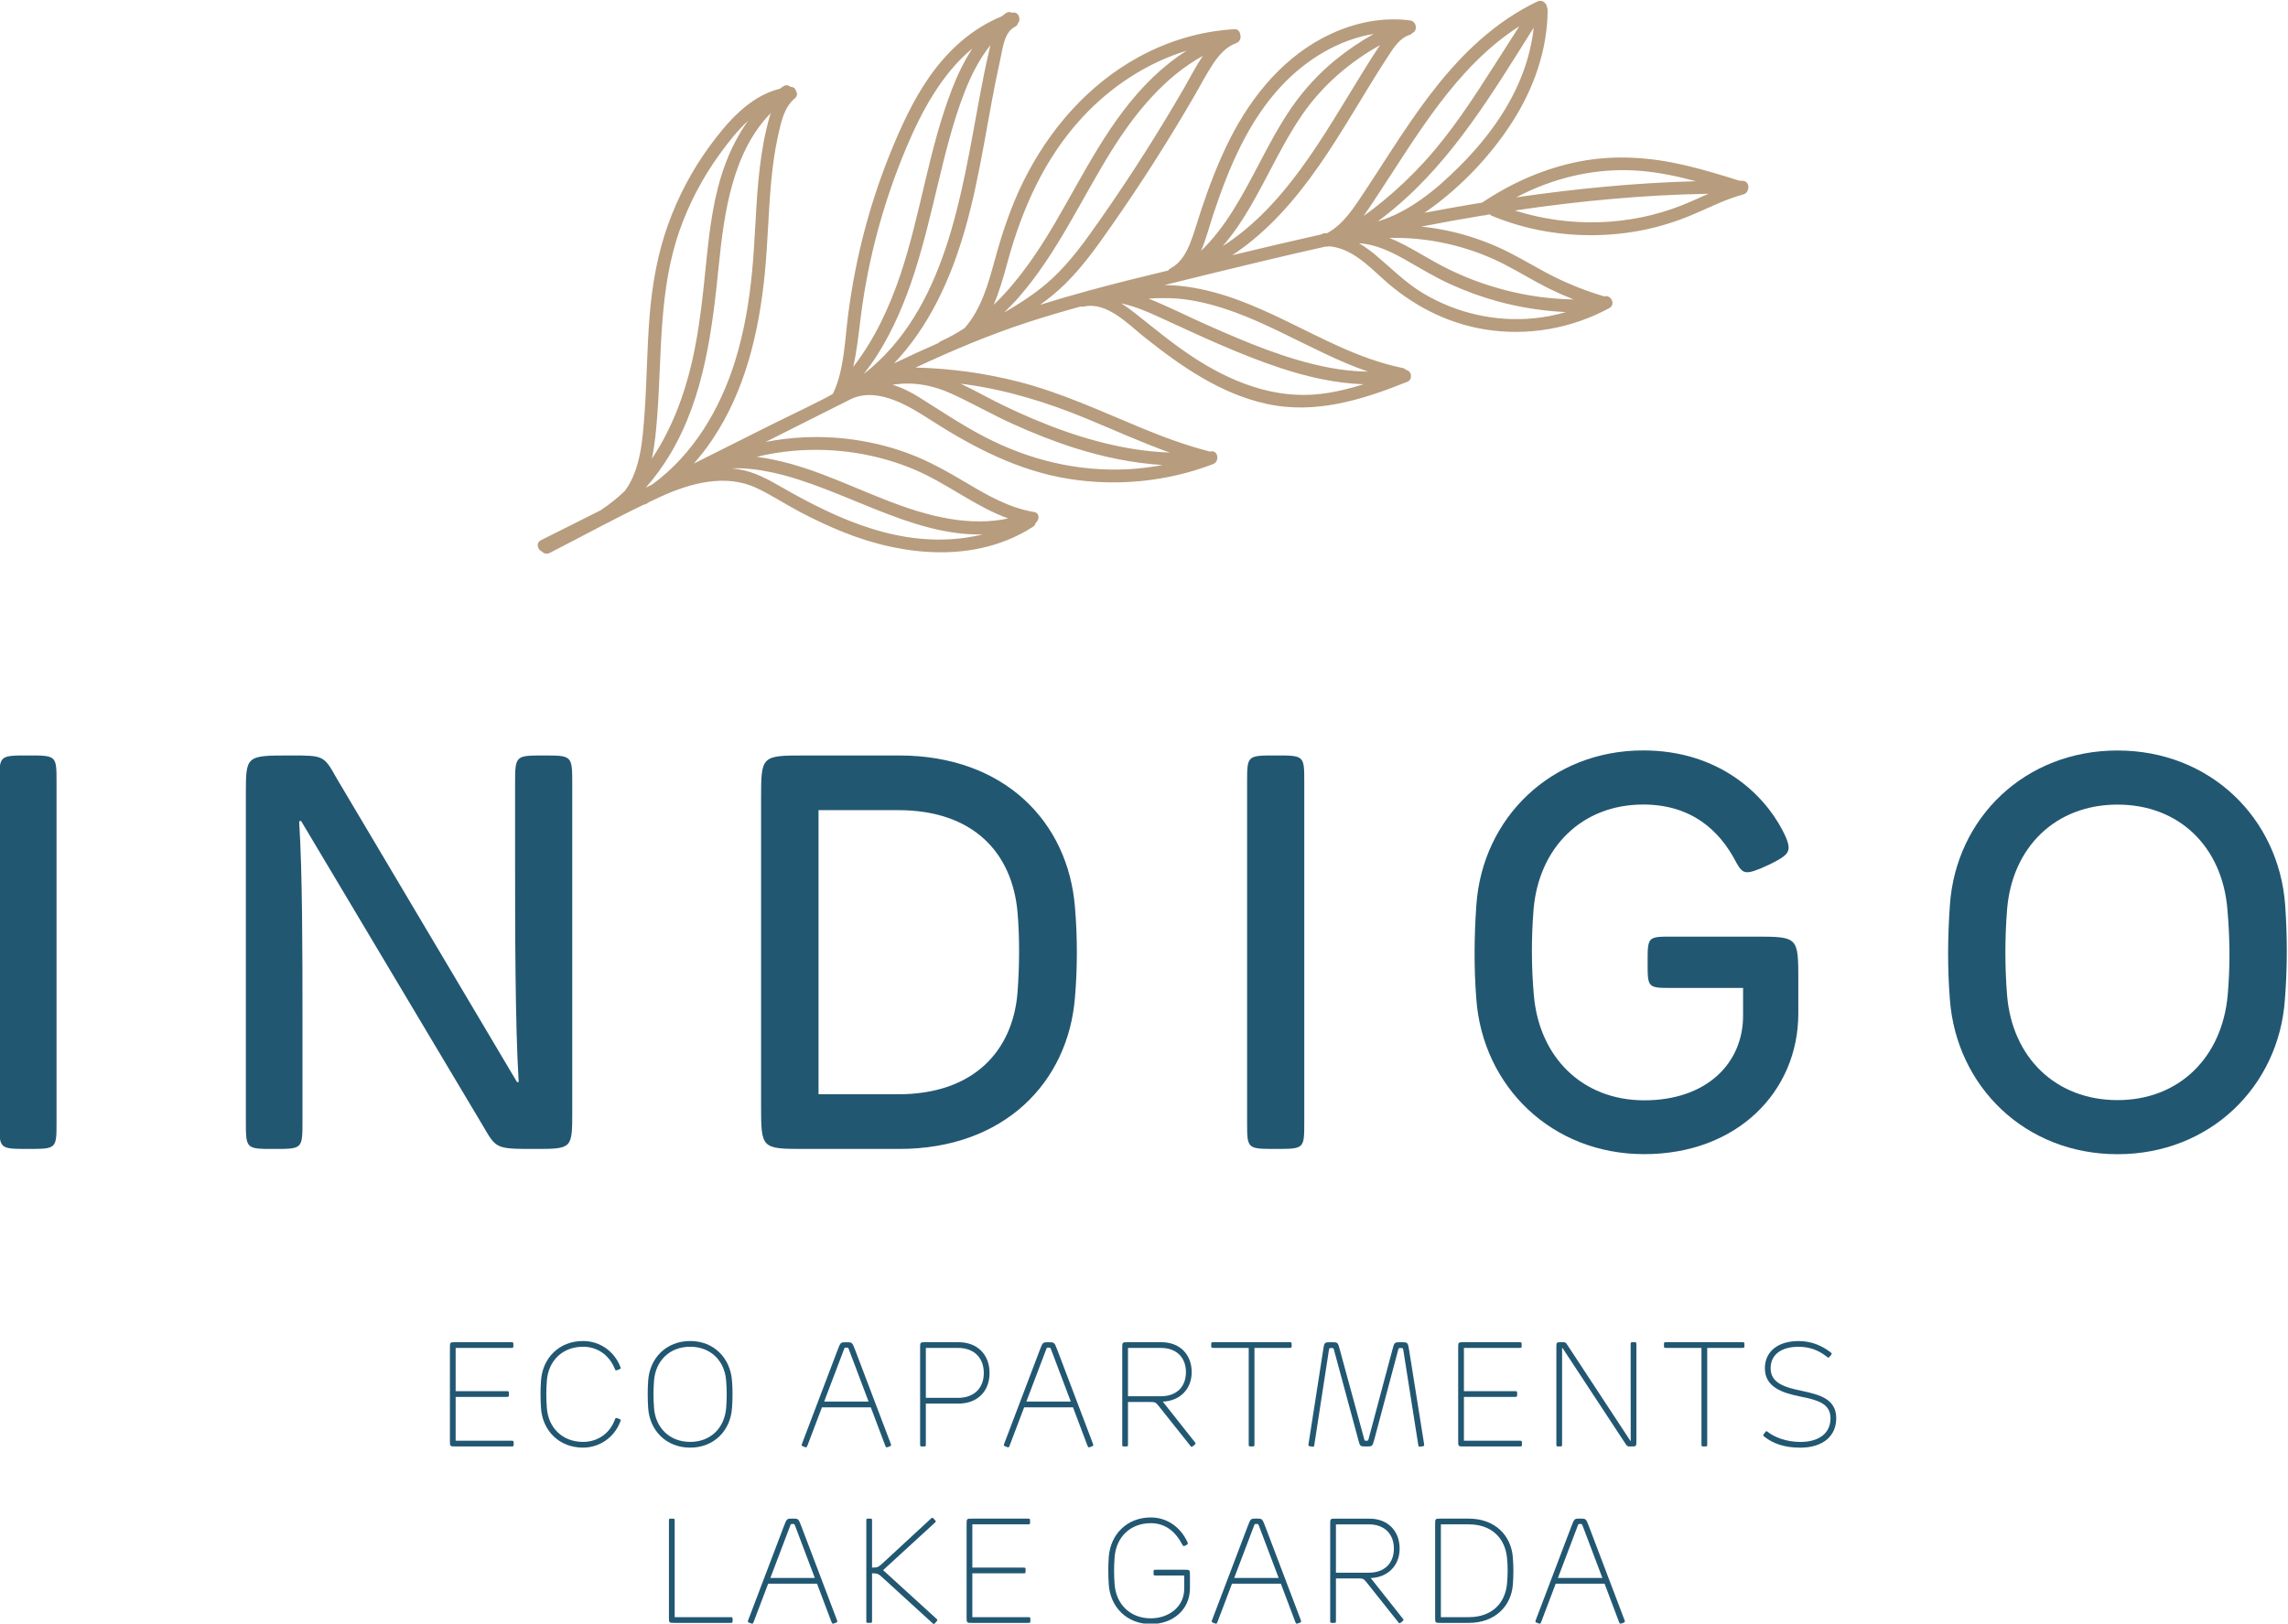 <svg width="360.66" height="256" version="1.1" viewBox="0 0 360.66 256" xml:space="preserve" xmlns="http://www.w3.org/2000/svg"><defs><clipPath id="clipPath18"><path d="M 0,595.276 H 841.89 V 0 H 0 Z"/></clipPath></defs><g transform="matrix(1.333 0 0 -1.333 -379.94 528.24)"><g clip-path="url(#clipPath18)"><g transform="translate(284.95 263.56)"><path d="m0 0v40.174c0 3.183 0 3.183 3.381 3.183s3.381 0 3.381-3.183v-40.174c0-3.184 0-3.184-3.381-3.184s-3.381 0-3.381 3.184" fill="#225772"/></g><g transform="translate(314.1 263.69)"><path d="m0 0v38.631c0 4.595 0 4.595 5.284 4.595 3.939 0 3.939 0 5.448-2.692l21.334-35.939h0.198c-0.427 6.827-0.427 18.511-0.427 26.586v8.566c0 3.479 0 3.479 3.381 3.479 3.38 0 3.38 0 3.38-3.479v-38.599c0-4.463 0-4.463-4.464-4.463-4.562 0-4.53 0.033-6.072 2.691l-21.531 36.104-0.229-0.033c0.393-6.171 0.393-15.82 0.393-23.205v-12.242c0-3.315 0-3.315-3.347-3.315-3.348 0-3.348 0-3.348 3.315" fill="#225772"/></g><g transform="translate(391.24 266.84)"><path d="m0 0c8.895 0 13.555 5.088 14.113 12.046 0.23 3.118 0.262 6.4 0 9.485-0.624 7.024-5.218 12.078-14.113 12.078h-9.42v-33.609zm-16.214-1.247v36.103c0 5.219 0 5.219 5.218 5.219h11.127c12.406 0 19.988-7.844 20.776-17.986 0.295-3.479 0.295-7.122 0-10.601-0.788-10.077-8.37-17.954-20.776-17.954h-11.127c-5.218 0-5.218 0-5.218 5.219" fill="#225772"/></g><g transform="translate(432.5 263.56)"><path d="m0 0v40.174c0 3.183 0 3.183 3.38 3.183 3.381 0 3.381 0 3.381-3.183v-40.174c0-3.184 0-3.184-3.381-3.184-3.38 0-3.38 0-3.38 3.184" fill="#225772"/></g><g transform="translate(459.61 278.04)"><path d="m0 0c-0.296 3.774-0.263 7.418 0 11.192 0.722 10.339 8.895 18.282 19.726 18.282 8.861 0 14.212-5.087 16.476-9.453 0.361-0.656 0.722-1.509 0.722-2.035 0-0.82-0.722-1.247-2.396-2.067-1.412-0.657-2.068-0.854-2.495-0.854-0.557 0-0.852 0.361-1.279 1.117-2.003 3.905-5.383 6.891-11.028 6.891-7.189 0-12.341-5.021-12.965-12.438-0.263-3.381-0.263-6.697 0.033-10.077 0.623-7.385 5.743-12.472 13.062-12.472 7.32 0 11.685 4.332 11.685 10.011v3.282h-8.369c-2.921 0-2.921 0-2.921 3.019 0 3.052 0 3.052 2.921 3.052h9.682c5.218 0 5.218 0 5.218-5.218v-3.873c0-9.223-7.22-16.64-18.216-16.64-10.961 0-19.069 8.008-19.856 18.281" fill="#225772"/></g><g transform="translate(535.43 266.15)"><path d="m0 0c7.286 0 12.373 5.055 13.03 12.439 0.295 3.415 0.262 6.664-0.033 10.078-0.591 7.45-5.711 12.438-12.997 12.438-7.319 0-12.473-5.021-13.063-12.438-0.263-3.381-0.263-6.697 0-10.078 0.59-7.384 5.744-12.439 13.063-12.439m-19.824 11.882c-0.296 3.774-0.263 7.418 0 11.192 0.721 10.339 8.894 18.281 19.824 18.281s19.069-7.975 19.824-18.281c0.263-3.742 0.263-7.418-0.033-11.192-0.722-10.274-8.861-18.281-19.791-18.281s-19.037 8.007-19.824 18.281" fill="#225772"/></g><g transform="translate(338.23 225.86)"><path d="m0 0v10.976c0 0.678 0 0.678 0.679 0.678h6.47c0.357 0 0.357 0 0.357-0.347 0-0.331 0-0.331-0.357-0.331h-6.47v-5.115h5.949c0.348 0 0.348 0 0.348-0.33 0-0.347 0-0.347-0.348-0.347h-5.949v-5.184h6.514c0.348 0 0.348 0 0.348-0.349 0-0.33 0-0.33-0.348-0.33h-6.514c-0.679 0-0.679 0-0.679 0.679" fill="#225772"/></g><g transform="translate(349 229.73)"><path d="m0 0c-0.069 1.096-0.078 2.131 0 3.235 0.183 2.679 2.148 4.689 4.966 4.689 1.94 0 3.653-1.149 4.401-3.01 0.035-0.087 0.061-0.147 0.061-0.2 0-0.069-0.061-0.096-0.252-0.174-0.174-0.069-0.252-0.096-0.305-0.096-0.043 0-0.078 0.027-0.139 0.183-0.678 1.67-2.087 2.618-3.757 2.618-2.435 0-4.096-1.652-4.28-4.001-0.087-1.113-0.087-2.148 0-3.262 0.184-2.331 1.845-3.992 4.28-3.992 1.67 0 3.14 0.94 3.766 2.645 0.061 0.174 0.096 0.191 0.139 0.191 0.044 0 0.14-0.026 0.253-0.07 0.243-0.096 0.295-0.121 0.295-0.192 0-0.051-0.034-0.138-0.07-0.225-0.721-1.853-2.452-3.027-4.392-3.027-2.818 0-4.792 2.009-4.966 4.688" fill="#225772"/></g><g transform="translate(366.64 225.72)"><path d="m0 0c2.418 0 4.054 1.644 4.254 3.992 0.096 1.122 0.087 2.149 0 3.262-0.183 2.357-1.836 4.001-4.254 4.001-2.426 0-4.087-1.652-4.271-4.001-0.086-1.113-0.086-2.149 0-3.262 0.184-2.331 1.845-3.992 4.271-3.992m-4.966 4.01c-0.069 1.095-0.078 2.131 0 3.235 0.183 2.679 2.149 4.689 4.966 4.689 2.81 0 4.74-2.01 4.949-4.689 0.087-1.113 0.078-2.131 0-3.235-0.182-2.688-2.139-4.689-4.949-4.689-2.817 0-4.792 2.01-4.966 4.689" fill="#225772"/></g><g transform="translate(387.74 230.49)"><path d="m0 0-2.331 6.166c-0.087 0.218-0.087 0.218-0.296 0.218s-0.209 0-0.287-0.218l-2.34-6.166zm-7.672-5.332c-0.19 0.069-0.243 0.113-0.243 0.183 0 0.044 9e-3 0.078 0.104 0.331l4.149 10.923c0.349 0.914 0.349 0.914 1.035 0.914 0.688 0 0.688 0 1.044-0.931l4.14-10.906c0.095-0.253 0.104-0.287 0.104-0.331 0-0.07-0.052-0.114-0.243-0.183-0.157-0.061-0.244-0.078-0.278-0.078-0.078 0-0.114 0.044-0.192 0.261l-1.687 4.47h-5.776l-1.695-4.47c-0.088-0.226-0.104-0.261-0.191-0.261-0.036 0-0.114 0.017-0.271 0.078" fill="#225772"/></g><g transform="translate(398.32 230.93)"><path d="m0 0c1.913 0 3.044 1.165 3.044 2.939 0 1.784-1.131 2.966-3.044 2.966h-3.81v-5.905zm-4.488-5.471v11.376c0 0.679 0 0.679 0.678 0.679h3.853c2.235 0 3.68-1.452 3.68-3.645 0-2.182-1.445-3.618-3.68-3.618h-3.853v-4.792c0-0.278 0-0.278-0.338-0.278-0.34 0-0.34 0-0.34 0.278" fill="#225772"/></g><g transform="translate(411.65 230.49)"><path d="m0 0-2.331 6.166c-0.087 0.218-0.087 0.218-0.296 0.218s-0.209 0-0.287-0.218l-2.34-6.166zm-7.672-5.332c-0.19 0.069-0.243 0.113-0.243 0.183 0 0.044 9e-3 0.078 0.104 0.331l4.149 10.923c0.349 0.914 0.349 0.914 1.035 0.914 0.688 0 0.688 0 1.044-0.931l4.14-10.906c0.095-0.253 0.104-0.287 0.104-0.331 0-0.07-0.052-0.114-0.243-0.183-0.157-0.061-0.244-0.078-0.278-0.078-0.078 0-0.114 0.044-0.192 0.261l-1.687 4.47h-5.776l-1.695-4.47c-0.088-0.226-0.104-0.261-0.191-0.261-0.036 0-0.114 0.017-0.271 0.078" fill="#225772"/></g><g transform="translate(422.32 231.12)"><path d="m0 0c1.835 0 2.948 1.122 2.948 2.844 0 1.731-1.113 2.87-2.948 2.87h-3.905v-5.714zm3.47-5.862-3.748 4.714c-0.366 0.452-0.418 0.469-1.096 0.469h-2.531v-4.983c0-0.278 0-0.278-0.339-0.278-0.34 0-0.34 0-0.34 0.278v11.376c0 0.679 0 0.679 0.679 0.679h3.948c2.166 0 3.584-1.427 3.584-3.549 0-2.061-1.462-3.409-3.418-3.479l3.783-4.784c0.061-0.078 0.096-0.121 0.096-0.174 0-0.034-0.035-0.087-0.218-0.234-0.139-0.113-0.209-0.157-0.252-0.157-0.053 0-0.096 0.052-0.148 0.122" fill="#225772"/></g><g transform="translate(432.69 225.46)"><path d="m0 0v11.376h-4.07c-0.366 0-0.366 0-0.366 0.349 0 0.33 0 0.33 0.366 0.33h8.775c0.374 0 0.374 0 0.374-0.33 0-0.349 0-0.349-0.374-0.349h-4.026v-11.376c0-0.278 0-0.278-0.34-0.278-0.339 0-0.339 0-0.339 0.278" fill="#225772"/></g><g transform="translate(440.08 225.18)"><path d="m0 0c-0.278 0.035-0.33 0.052-0.33 0.165 0 0.026 0.017 0.14 0.034 0.261l1.714 11.003c0.139 0.904 0.139 0.904 0.956 0.904 0.766 0 0.766 0 0.992-0.817l2.897-10.629c0.051-0.2 0.06-0.208 0.252-0.208 0.2 0 0.217 0 0.269 0.2l2.835 10.628c0.218 0.817 0.227 0.826 0.966 0.826 0.835 0 0.844 0 0.991-0.913l1.748-10.968c0.027-0.156 0.035-0.252 0.035-0.287 0-0.113-0.043-0.121-0.321-0.165-0.175-0.026-0.209-0.026-0.244-0.026-0.078 0-0.113 0.061-0.13 0.182l-1.766 11.211c-0.044 0.279-0.052 0.279-0.313 0.279-0.235 0-0.243 0-0.314-0.27l-2.808-10.55c-0.227-0.826-0.235-0.826-0.948-0.826-0.731 0-0.74 0-0.957 0.826l-2.853 10.559c-0.069 0.261-0.069 0.261-0.322 0.261-0.252 0-0.252 0-0.295-0.287l-1.723-11.185c-0.026-0.139-0.035-0.2-0.138-0.2-0.053 0-0.201 0.017-0.227 0.026" fill="#225772"/></g><g transform="translate(457.46 225.86)"><path d="m0 0v10.976c0 0.678 0 0.678 0.679 0.678h6.47c0.357 0 0.357 0 0.357-0.347 0-0.331 0-0.331-0.357-0.331h-6.47v-5.115h5.949c0.348 0 0.348 0 0.348-0.33 0-0.347 0-0.347-0.348-0.347h-5.949v-5.184h6.514c0.348 0 0.348 0 0.348-0.349 0-0.33 0-0.33-0.348-0.33h-6.514c-0.679 0-0.679 0-0.679 0.679" fill="#225772"/></g><g transform="translate(469.07 225.53)"><path d="m0 0v11.324c0 0.661 0 0.661 0.635 0.661 0.453 0 0.453 0 0.714-0.4l7.41-11.28h0.034c-8e-3 2.879-8e-3 5.949-8e-3 8.924v2.409c0 0.347 0 0.347 0.33 0.347 0.348 0 0.348 0 0.348-0.347v-11.325c0-0.661 0-0.661-0.626-0.661-0.461 0-0.461 0-0.722 0.41l-7.393 11.245h-0.043v-11.307c0-0.348 0-0.348-0.348-0.348-0.331 0-0.331 0-0.331 0.348" fill="#225772"/></g><g transform="translate(486.23 225.46)"><path d="m0 0v11.376h-4.07c-0.366 0-0.366 0-0.366 0.349 0 0.33 0 0.33 0.366 0.33h8.775c0.374 0 0.374 0 0.374-0.33 0-0.349 0-0.349-0.374-0.349h-4.026v-11.376c0-0.278 0-0.278-0.34-0.278-0.339 0-0.339 0-0.339 0.278" fill="#225772"/></g><g transform="translate(493.73 226.29)"><path d="m0 0c-0.156 0.122-0.2 0.156-0.2 0.209 0 0.025 9e-3 0.078 0.147 0.252 0.149 0.191 0.192 0.235 0.244 0.235 0.035 0 0.096-0.044 0.201-0.122 0.695-0.548 2.104-1.148 3.783-1.148 2.226 0 3.583 1.017 3.583 2.801 0 1.765-1.557 2.166-3.592 2.574-2.148 0.435-4.166 1.122-4.166 3.34 0 1.974 1.539 3.218 3.983 3.218 1.557 0 2.748-0.556 3.741-1.296 0.069-0.052 0.173-0.13 0.173-0.191 0-0.087-0.043-0.131-0.165-0.278-0.13-0.166-0.183-0.192-0.235-0.192-0.069 0-0.131 0.07-0.278 0.183-0.887 0.686-1.94 1.096-3.236 1.096-1.983 0-3.304-0.879-3.304-2.54 0-1.766 1.695-2.261 3.634-2.662 2.253-0.469 4.124-1.017 4.124-3.252 0-2.096-1.557-3.48-4.262-3.48-1.888 0-3.21 0.505-4.175 1.253" fill="#225772"/></g><g transform="translate(364.13 204.99)"><path d="m0 0v11.376c0 0.278 0 0.278 0.34 0.278 0.339 0 0.339 0 0.339-0.278v-11.376h6.488c0.365 0 0.365 0 0.365-0.331 0-0.348 0-0.348-0.374-0.348h-6.479c-0.679 0-0.679 0-0.679 0.679" fill="#225772"/></g><g transform="translate(381.38 209.63)"><path d="m0 0-2.331 6.166c-0.087 0.218-0.087 0.218-0.296 0.218s-0.209 0-0.287-0.218l-2.34-6.166zm-7.672-5.332c-0.19 0.069-0.243 0.113-0.243 0.183 0 0.044 9e-3 0.078 0.104 0.331l4.149 10.923c0.349 0.914 0.349 0.914 1.035 0.914 0.688 0 0.688 0 1.044-0.931l4.14-10.906c0.095-0.253 0.104-0.287 0.104-0.331 0-0.07-0.052-0.114-0.243-0.183-0.157-0.061-0.244-0.078-0.278-0.078-0.078 0-0.114 0.044-0.192 0.261l-1.687 4.47h-5.776l-1.695-4.47c-0.088-0.226-0.104-0.261-0.191-0.261-0.036 0-0.114 0.017-0.271 0.078" fill="#225772"/></g><g transform="translate(395.23 204.34)"><path d="m0 0-5.915 5.4c-0.426 0.392-0.573 0.436-1.165 0.436v-5.584c0-0.278 0-0.278-0.339-0.278-0.34 0-0.34 0-0.34 0.278v11.776c0 0.279 0 0.279 0.34 0.279 0.339 0 0.339 0 0.339-0.279v-5.514c0.592 0 0.704 0.017 1.174 0.444l5.758 5.322c0.086 0.087 0.139 0.131 0.182 0.131 0.07 0 0.131-0.069 0.253-0.2 0.13-0.139 0.165-0.183 0.165-0.243 0-0.053-0.035-0.078-0.157-0.192l-6.07-5.566 6.253-5.697c0.122-0.114 0.166-0.148 0.166-0.209 0-0.034-0.044-0.104-0.174-0.252-0.114-0.122-0.183-0.209-0.244-0.209-0.052 0-0.139 0.07-0.226 0.157" fill="#225772"/></g><g transform="translate(399.33 204.99)"><path d="m0 0v10.976c0 0.678 0 0.678 0.679 0.678h6.47c0.357 0 0.357 0 0.357-0.347 0-0.331 0-0.331-0.357-0.331h-6.47v-5.115h5.949c0.348 0 0.348 0 0.348-0.33 0-0.347 0-0.347-0.348-0.347h-5.949v-5.184h6.514c0.348 0 0.348 0 0.348-0.349 0-0.33 0-0.33-0.348-0.33h-6.514c-0.679 0-0.679 0-0.679 0.679" fill="#225772"/></g><g transform="translate(416.14 208.86)"><path d="m0 0c-0.069 1.096-0.078 2.131 0 3.235 0.191 2.679 2.148 4.689 4.966 4.689 1.931 0 3.531-1.149 4.332-2.905 0.043-0.096 0.052-0.123 0.052-0.174 0-0.071-0.061-0.131-0.244-0.227-0.13-0.069-0.209-0.078-0.235-0.078-0.069 0-0.112 0.052-0.199 0.218-0.81 1.53-2.01 2.487-3.706 2.487-2.426 0-4.087-1.652-4.271-4.001-0.087-1.113-0.087-2.148 0-3.262 0.184-2.331 1.845-3.992 4.271-3.992 2.088 0 3.958 1.331 3.958 3.497v1.566h-3.262c-0.365 0-0.365 0-0.365 0.339 0 0.347 0 0.347 0.365 0.347h3.262c0.678 0 0.678 0 0.678-0.677v-1.505c0-2.549-2.018-4.245-4.636-4.245-2.818 0-4.792 2.009-4.966 4.688" fill="#225772"/></g><g transform="translate(436.23 209.63)"><path d="m0 0-2.331 6.166c-0.087 0.218-0.087 0.218-0.296 0.218s-0.209 0-0.287-0.218l-2.34-6.166zm-7.672-5.332c-0.19 0.069-0.243 0.113-0.243 0.183 0 0.044 9e-3 0.078 0.104 0.331l4.149 10.923c0.349 0.914 0.349 0.914 1.035 0.914 0.688 0 0.688 0 1.044-0.931l4.14-10.906c0.095-0.253 0.104-0.287 0.104-0.331 0-0.07-0.052-0.114-0.243-0.183-0.157-0.061-0.244-0.078-0.278-0.078-0.078 0-0.114 0.044-0.192 0.261l-1.687 4.47h-5.776l-1.695-4.47c-0.088-0.226-0.104-0.261-0.191-0.261-0.036 0-0.114 0.017-0.271 0.078" fill="#225772"/></g><g transform="translate(446.91 210.25)"><path d="m0 0c1.835 0 2.948 1.122 2.948 2.844 0 1.731-1.113 2.87-2.948 2.87h-3.905v-5.714zm3.47-5.862-3.748 4.714c-0.366 0.452-0.418 0.469-1.096 0.469h-2.531v-4.983c0-0.278 0-0.278-0.339-0.278-0.34 0-0.34 0-0.34 0.278v11.376c0 0.679 0 0.679 0.679 0.679h3.948c2.166 0 3.584-1.427 3.584-3.549 0-2.061-1.462-3.409-3.418-3.479l3.783-4.784c0.061-0.078 0.096-0.121 0.096-0.174 0-0.034-0.035-0.087-0.218-0.234-0.139-0.113-0.209-0.157-0.252-0.157-0.053 0-0.096 0.052-0.148 0.122" fill="#225772"/></g><g transform="translate(458.71 204.99)"><path d="m0 0c2.767 0 4.314 1.679 4.523 3.948 0.096 1.027 0.105 2.053 0 3.079-0.226 2.262-1.756 3.949-4.523 3.949h-3.296v-10.976zm-3.975 0v10.976c0 0.678 0 0.678 0.679 0.678h3.296c3.157 0 5.001-2.035 5.21-4.54 0.096-1.122 0.087-2.139 9e-3 -3.253-0.183-2.505-2.062-4.54-5.219-4.54h-3.296c-0.679 0-0.679 0-0.679 0.679" fill="#225772"/></g><g transform="translate(474.51 209.63)"><path d="m0 0-2.331 6.166c-0.087 0.218-0.087 0.218-0.296 0.218s-0.209 0-0.287-0.218l-2.34-6.166zm-7.672-5.332c-0.19 0.069-0.243 0.113-0.243 0.183 0 0.044 9e-3 0.078 0.104 0.331l4.149 10.923c0.349 0.914 0.349 0.914 1.035 0.914 0.688 0 0.688 0 1.044-0.931l4.14-10.906c0.095-0.253 0.104-0.287 0.104-0.331 0-0.07-0.052-0.114-0.243-0.183-0.157-0.061-0.244-0.078-0.278-0.078-0.078 0-0.114 0.044-0.192 0.261l-1.687 4.47h-5.776l-1.695-4.47c-0.088-0.226-0.104-0.261-0.191-0.261-0.036 0-0.114 0.017-0.271 0.078" fill="#225772"/></g><g transform="translate(400.02 390.55)"><path d="m0 0c-0.978-1.485-1.758-3.114-2.408-4.786-2.757-7.099-3.694-14.752-6.105-21.96-1.289-3.851-3.073-7.693-5.586-10.925 0.458 1.993 0.654 4.059 0.915 6.089 0.871 6.793 2.688 13.47 5.339 19.782 1.802 4.29 4.205 8.813 7.845 11.8m-12.855-38.513c0.579 0.745 1.134 1.509 1.639 2.31 3.838 6.089 5.455 13.16 7.116 20.072 0.885 3.677 1.778 7.387 3.15 10.918 0.767 1.974 1.747 3.938 3.078 5.604-0.045-0.186-0.088-0.371-0.13-0.553-0.444-1.907-0.824-3.829-1.182-5.754-2.124-11.387-3.949-24.994-13.671-32.597m3.407-1.272c2.36 0.387 4.726-0.025 6.983-1.058 2.438-1.115 4.768-2.454 7.212-3.562 2.417-1.094 4.884-2.081 7.415-2.879 3.356-1.058 6.835-1.779 10.344-1.992-1.339-0.252-2.693-0.423-4.055-0.496-5.972-0.321-11.748 1.087-17.035 3.838-2.663 1.386-5.14 3.053-7.678 4.646-0.976 0.612-2.063 1.168-3.186 1.503m32.783-8.02c-1.476 0.054-2.947 0.202-4.405 0.441-5.343 0.878-10.47 2.816-15.328 5.164-1.667 0.806-3.296 1.748-4.985 2.535 0.16-0.02 0.321-0.033 0.481-0.055 4.971-0.67 9.733-2.144 14.36-4.053 3.286-1.356 6.53-2.838 9.877-4.032m-61.181-3.758c-0.262-0.132-0.524-0.263-0.786-0.395 1.123 1.274 2.124 2.659 2.985 4.128 3.972 6.773 4.892 14.654 5.668 22.318 0.624 6.163 1.636 13.295 6.136 17.866-0.224-0.655-0.39-1.333-0.542-1.988-0.46-1.982-0.737-4.005-0.927-6.029-0.334-3.553-0.398-7.125-0.738-10.678-0.343-3.587-0.939-7.159-2.006-10.607-1.759-5.682-4.945-11.084-9.79-14.615m11.318 43.008c-1.122-1.559-2.009-3.296-2.688-5.11-1.374-3.664-1.85-7.596-2.247-11.465-0.406-3.965-0.788-7.932-1.674-11.826-0.923-4.057-2.444-8.116-4.776-11.576 0.369 1.694 0.518 3.46 0.646 5.147 0.554 7.351 0.162 14.8 2.639 21.862 1.118 3.186 2.706 6.201 4.68 8.94 0.96 1.331 2.095 2.811 3.42 4.028m-1.185-41.215c-0.251 0.039-0.501 0.07-0.75 0.093 1.608 0.081 3.258-0.15 4.798-0.482 8.247-1.777 16.364-7.556 24.888-7.323-2.417-0.607-4.958-0.744-7.46-0.505-3.865 0.37-7.611 1.673-11.103 3.327-1.77 0.838-3.494 1.77-5.191 2.745-1.657 0.953-3.267 1.847-5.182 2.145m31.947-5.828c-2.242-0.485-4.597-0.431-6.855-0.057-5.369 0.889-10.218 3.443-15.268 5.331-2.471 0.925-5.007 1.677-7.63 2.015 1.427 0.346 2.879 0.586 4.335 0.712 4.947 0.428 9.997-0.339 14.557-2.318 3.734-1.62 7.031-4.308 10.861-5.683m13.361 25.441c1.505-0.311 2.969-0.928 4.348-1.559 4.771-2.183 9.535-4.456 14.526-6.102 3.175-1.047 6.465-1.787 9.788-1.905-1.649-0.52-3.328-0.933-5.045-1.141-5.542-0.673-10.776 1.462-15.315 4.477-2.348 1.559-4.498 3.361-6.71 5.1-0.505 0.398-1.037 0.786-1.592 1.13m29.192-8.076c-1.529 0.022-3.057 0.185-4.558 0.468-5.01 0.943-9.761 2.968-14.401 5.019-2.34 1.034-4.629 2.206-7.005 3.155 1.587 0.105 3.174 0.095 4.77-0.157 7.628-1.206 13.998-5.997 21.194-8.485m20.203 21.867c3.781 1.521 7.871 2.22 11.939 1.89 2.249-0.182 4.454-0.649 6.632-1.231-7.12-0.189-14.219-0.881-21.266-1.911 0.879 0.457 1.775 0.882 2.695 1.252m-2.851-2.804c7.585 1.123 15.23 1.85 22.896 1.979-1.03-0.455-2.052-0.93-3.099-1.348-6.285-2.505-13.372-2.67-19.797-0.631m-18.42-3.875c1.878-0.108 3.683-0.946 5.307-1.857 1.826-1.025 3.594-2.125 5.505-2.991 1.792-0.812 3.64-1.491 5.538-2.013 2.649-0.728 5.379-1.152 8.123-1.279-1.215-0.351-2.459-0.602-3.719-0.729-4.611-0.464-9.287 0.595-13.25 2.995-2.053 1.243-3.684 2.915-5.51 4.446-0.624 0.525-1.29 1.015-1.994 1.428m25.392-6.651c-1.355 0.03-2.708 0.125-4.053 0.308-4.015 0.544-7.959 1.8-11.549 3.677-2.051 1.073-4.06 2.428-6.203 3.298 0.788 0.013 1.576 6e-3 2.363-0.045 3.851-0.248 7.663-1.27 11.107-3.016 1.876-0.952 3.659-2.075 5.55-2.999 0.912-0.445 1.841-0.852 2.785-1.223m-23.183 9.228c0.651 0.483 1.286 0.989 1.905 1.505 7.025 5.854 11.72 13.768 16.542 21.425-0.193-1.765-0.609-3.498-1.221-5.175-1.561-4.277-4.33-8.006-7.525-11.206-2.756-2.759-5.94-5.407-9.701-6.549m16.739 23.089c-1.005-1.575-2.01-3.151-3.016-4.727-2.49-3.896-5.02-7.796-8.138-11.227-1.525-1.679-3.17-3.247-4.919-4.69-0.752-0.62-1.529-1.235-2.343-1.79 0.496 0.682 0.958 1.389 1.412 2.074 4.855 7.322 9.475 15.542 17.004 20.36m-35.065-26.006c0.675 0.792 1.308 1.623 1.895 2.492 2.826 4.188 4.665 8.953 7.541 13.11 2.366 3.421 5.56 6.162 9.172 8.178-0.779-1.132-1.501-2.307-2.223-3.476-4.532-7.34-8.999-15.56-16.385-20.304m13.301 22.002c-1.984-1.622-3.711-3.51-5.168-5.618-1.467-2.123-2.668-4.413-3.865-6.695-1.898-3.616-3.88-7.406-6.847-10.263 0.615 1.396 0.998 2.946 1.448 4.303 1.818 5.477 4.123 11.046 8.142 15.301 2.89 3.059 6.71 5.402 10.851 6.073-1.606-0.896-3.132-1.933-4.561-3.101m-39.156-29.856c0.602 0.584 1.189 1.184 1.739 1.816 4.537 5.199 7.35 11.542 10.978 17.349 2.741 4.389 6.224 8.693 10.799 11.2-0.831-1.193-1.501-2.54-2.203-3.755-3.095-5.358-6.423-10.581-9.974-15.649-1.712-2.444-3.452-4.902-5.652-6.939-1.713-1.586-3.668-2.862-5.687-4.022m17.58 27.809c-5.062-4.872-8.084-11.294-11.594-17.27-2.022-3.442-4.333-6.865-7.224-9.634 0.694 1.629 1.179 3.364 1.645 5.07 1.711 6.277 4.36 12.259 8.821 17.087 3.356 3.633 7.641 6.468 12.363 7.913-1.436-0.912-2.778-1.98-4.011-3.166m-17.374 7.6c-0.185-0.13-0.365-0.264-0.541-0.402-3.094-1.257-5.692-3.463-7.743-6.102-2.123-2.731-3.639-5.864-4.972-9.04-1.354-3.223-2.487-6.538-3.389-9.916-0.91-3.404-1.582-6.871-2.026-10.366-0.378-2.979-0.456-6.444-1.775-9.181-0.366-0.342-5.548-2.8-7.682-3.87l-8.775-4.401c0.78 0.888 1.508 1.823 2.171 2.806 3.923 5.816 5.547 12.807 6.226 19.7 0.358 3.627 0.419 7.274 0.76 10.902 0.171 1.82 0.415 3.634 0.816 5.419 0.349 1.549 0.699 3.314 1.978 4.379 0.32 0.266 0.305 0.611 0.131 0.876-0.066 0.281-0.282 0.501-0.657 0.476-0.207 0.207-0.517 0.286-0.84 0.071-0.138-0.093-0.273-0.191-0.408-0.288-3.59-0.884-6.237-3.964-8.356-6.867-2.046-2.803-3.676-5.908-4.853-9.172-1.253-3.473-1.885-7.107-2.189-10.778-0.32-3.877-0.32-7.771-0.607-11.649-0.224-3.033-0.447-6.55-2.309-9.093-0.887-0.849-1.847-1.629-2.897-2.316-2.344-1.175-4.688-2.35-7.032-3.526-0.653-0.328-0.4-1.147 0.133-1.359 0.213-0.221 0.54-0.329 0.89-0.151 3.706 1.897 7.381 3.907 11.136 5.719 0.108 8e-3 0.221 0.041 0.336 0.111 0.098 0.06 0.191 0.127 0.288 0.188 0.457 0.218 0.915 0.434 1.375 0.645 3.472 1.588 7.637 2.736 11.293 1.035 1.775-0.825 3.429-1.932 5.163-2.842 1.69-0.888 3.419-1.707 5.193-2.415 7.107-2.841 15.631-3.673 22.353 0.642 0.191 0.123 0.295 0.29 0.335 0.467 0.455 0.361 0.504 1.178-0.204 1.295-2.893 0.48-5.429 1.928-7.917 3.406-2.224 1.322-4.451 2.593-6.882 3.503-2.417 0.905-4.95 1.487-7.514 1.771-3.15 0.349-6.328 0.208-9.421-0.395 1.352 0.679 9.206 4.627 10.127 5.088 3.251 1.506 7.097-1.023 9.51-2.569 5.026-3.22 10.335-5.961 16.291-6.897 5.691-0.895 11.589-0.31 16.973 1.753 0.875 0.335 0.562 1.729-0.289 1.496-0.069 0.014-0.142 0.023-0.227 0.015-0.051 0.026-0.107 0.048-0.169 0.065-2.76 0.719-5.427 1.729-8.058 2.822-4.647 1.931-9.213 4.043-14.1 5.312-4.022 1.045-8.164 1.613-12.318 1.714 4.306 2.009 8.681 3.858 13.205 5.338 2.093 0.686 4.206 1.306 6.33 1.889 0.111-0.031 0.234-0.039 0.372-9e-3 2.724 0.595 5.21-2.074 7.13-3.604 4.306-3.432 8.986-6.708 14.458-7.906 5.799-1.27 11.352 0.48 16.706 2.632 0.38 0.152 0.473 0.716 0.288 1.035-0.122 0.211-0.305 0.316-0.507 0.35-0.087 0.104-0.214 0.184-0.391 0.221-2.585 0.535-5.069 1.45-7.473 2.532-4.138 1.864-8.096 4.134-12.383 5.659-2.122 0.755-4.319 1.313-6.565 1.532-0.588 0.058-1.175 0.083-1.762 0.085 3.952 0.978 7.906 1.951 11.867 2.892 2.402 0.572 4.808 1.129 7.218 1.669 0.127-0.029 0.266-0.017 0.409 0.029 2.544-0.212 4.495-2.15 6.305-3.801 3.411-3.111 7.528-5.285 12.111-6.03 5.032-0.817 10.228 0.088 14.708 2.517 0.812 0.44 0.192 1.642-0.604 1.383-0.017 6e-3 -0.027 0.017-0.045 0.022-2.393 0.71-4.698 1.653-6.896 2.836-1.884 1.014-3.708 2.134-5.668 2.999-1.801 0.796-3.671 1.423-5.594 1.852-1.13 0.252-2.271 0.432-3.417 0.555 2.45 0.473 4.904 0.921 7.366 1.326 0.11-0.016 0.228 1e-3 0.35 0.057 0.124 0.02 0.249 0.04 0.373 0.061 0.073-0.076 0.165-0.139 0.278-0.186 2.042-0.838 4.169-1.453 6.347-1.823 3.799-0.647 7.69-0.608 11.472 0.146 1.93 0.385 3.808 0.967 5.628 1.716 2.085 0.857 4.079 1.928 6.27 2.508 0.296 0.078 0.469 0.296 0.53 0.542 0.181 0.446-0.03 1.063-0.652 1.07-0.105 1e-3 -0.21-1e-3 -0.316 0-2.147 0.673-4.301 1.335-6.494 1.844-4.105 0.951-8.266 1.246-12.423 0.445-4.133-0.796-8.062-2.535-11.548-4.876-0.423-0.069-0.847-0.134-1.27-0.205-1.858-0.314-3.712-0.65-5.563-1.002 0.083 0.057 0.17 0.11 0.253 0.168 3.977 2.774 7.533 6.496 10.152 10.575 2.536 3.949 4.164 8.53 4.184 13.254 0 0.131-0.031 0.241-0.077 0.338-0.051 0.473-0.565 0.935-1.136 0.664-2.471-1.17-4.73-2.738-6.778-4.545-3.72-3.284-6.68-7.321-9.412-11.435-1.459-2.197-2.863-4.429-4.322-6.625-1.188-1.79-2.4-3.73-4.324-4.78-0.055-0.013-0.111-0.026-0.167-0.038-0.041 0-0.081 6e-3 -0.123 6e-3 -0.172-3e-3 -0.313-0.053-0.426-0.132-3.511-0.789-7.015-1.61-10.512-2.457-7e-3 -1e-3 -0.014-3e-3 -0.021-5e-3 1.039 0.689 2.034 1.446 2.981 2.262 3.713 3.197 6.637 7.194 9.26 11.303 1.418 2.221 2.76 4.488 4.141 6.732 0.68 1.104 1.369 2.204 2.081 3.289 0.633 0.965 1.337 2.09 2.494 2.468 0.156 0.051 0.274 0.136 0.36 0.24 0.614 0.231 0.521 1.377-0.307 1.483-3.201 0.411-6.419-0.244-9.331-1.593-5.405-2.504-9.312-7.218-11.955-12.447-1.349-2.668-2.419-5.47-3.365-8.303-0.449-1.342-0.82-2.72-1.343-4.036-0.475-1.196-1.149-2.337-2.316-2.958-0.126-0.067-0.214-0.154-0.276-0.249-3.084-0.739-6.166-1.502-9.227-2.333-0.029-6e-3 -0.057-7e-3 -0.086-0.013-0.068-0.013-0.127-0.035-0.182-0.06-1.898-0.518-3.785-1.068-5.659-1.657 1.026 0.737 2.007 1.536 2.916 2.421 2.1 2.045 3.805 4.46 5.481 6.853 1.752 2.501 3.45 5.039 5.093 7.614 1.664 2.608 3.271 5.252 4.82 7.93 0.7 1.209 1.347 2.457 2.114 3.625 0.688 1.048 1.552 2.078 2.768 2.512 0.496 0.177 0.614 0.691 0.474 1.074-0.044 0.324-0.277 0.602-0.704 0.578-3.968-0.23-7.819-1.388-11.303-3.295-5.987-3.276-10.598-8.599-13.606-14.672-1.482-2.992-2.524-6.12-3.401-9.334-0.773-2.83-1.596-5.793-3.555-8.044-0.894-0.586-1.83-1.115-2.827-1.563-0.12-0.054-0.208-0.126-0.273-0.207-1.766-0.772-3.516-1.583-5.257-2.413 1.008 1.063 1.936 2.204 2.775 3.417 3.533 5.102 5.47 11.096 6.788 17.106 0.756 3.444 1.333 6.923 1.979 10.389 0.316 1.694 0.648 3.385 1.025 5.067 0.279 1.242 0.444 3.189 1.727 3.834 0.204 0.103 0.311 0.254 0.357 0.419 0.422 0.503 0.044 1.47-0.727 1.236-0.195 0.122-0.446 0.137-0.703-0.044" fill="#b79c7d"/></g></g></g></svg>
